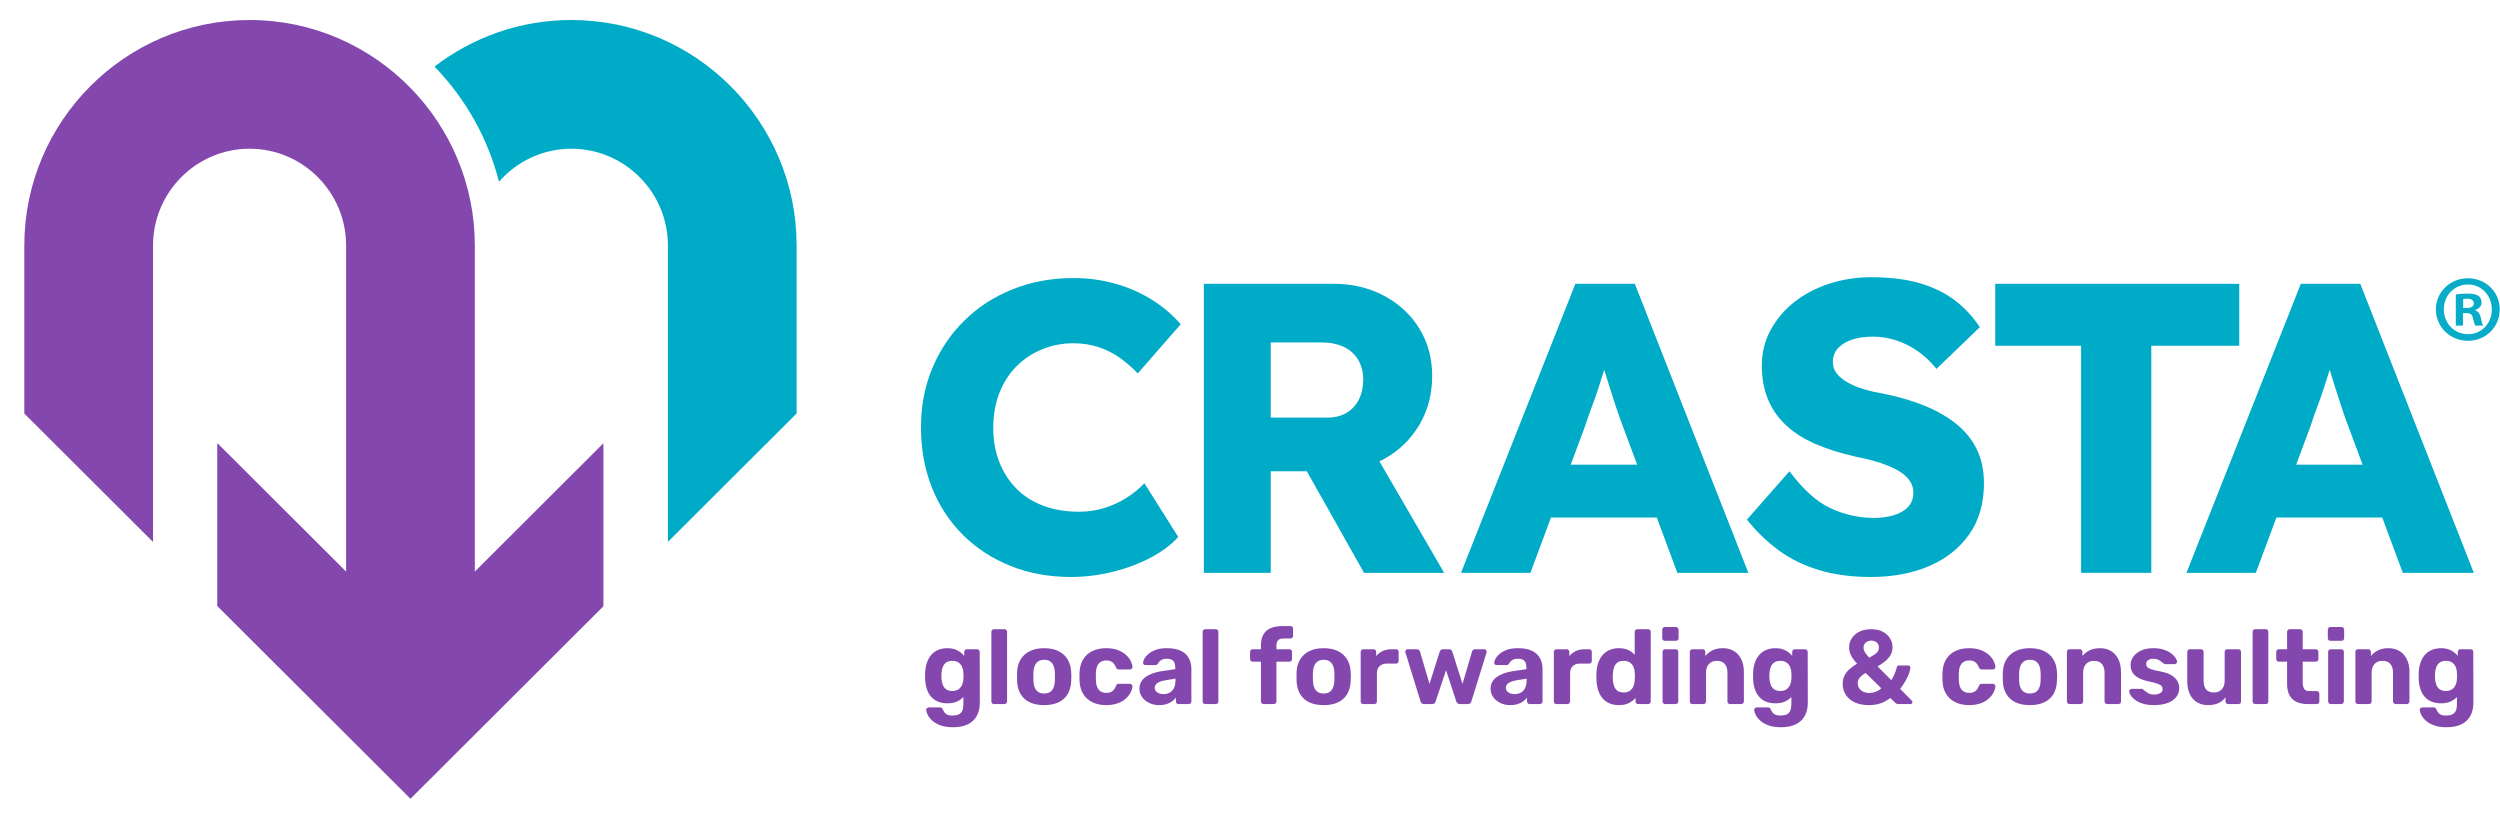 <?xml version="1.0" encoding="UTF-8"?>
<!-- Generator: $$$/GeneralStr/196=Adobe Illustrator 27.6.0, SVG Export Plug-In . SVG Version: 6.00 Build 0)  -->
<svg xmlns="http://www.w3.org/2000/svg" xmlns:xlink="http://www.w3.org/1999/xlink" version="1.1" id="Livello_1" x="0px" y="0px" viewBox="0 0 4061 1330" style="enable-background:new 0 0 4061 1330;" xml:space="preserve">
<style type="text/css">
	.st0{fill:#00ABC8;}
	.st1{fill:#8347AD;}
	.st2{fill:#08ACC8;}
</style>
<g>
	<g>
		<path class="st0" d="M1651.35,594.84c11.84-11.84,25.71-21.01,41.58-27.5c15.87-6.48,32.75-9.73,50.64-9.73    c14.3,0,27.72,2.02,40.24,6.04c12.51,4.02,24.03,9.72,34.54,17.1c10.5,7.38,20.46,15.99,29.84,25.82l69.75-79.82    c-13.41-15.64-29.41-29.17-47.96-40.58c-18.56-11.4-38.56-20.01-60.03-25.82c-21.46-5.8-43.37-8.72-65.73-8.72    c-35.78,0-68.75,6.04-98.93,18.11c-30.18,12.07-56.34,28.95-78.47,50.64c-22.14,21.69-39.47,47.29-51.98,76.8    c-12.52,29.52-18.78,61.71-18.78,96.58c0,35.78,5.92,68.53,17.78,98.26c11.84,29.75,28.72,55.45,50.64,77.13    c21.91,21.7,47.72,38.46,77.47,50.31c29.73,11.84,62.26,17.77,97.59,17.77c22.8,0,45.49-2.8,68.08-8.38    c22.58-5.59,43.14-13.3,61.71-23.14c18.55-9.83,33.42-21.02,44.61-33.54l-55-87.19c-8.5,8.95-18.23,16.88-29.18,23.81    c-10.96,6.93-22.92,12.41-35.88,16.43c-12.98,4.02-26.61,6.04-40.91,6.04c-21.02,0-40.14-3.13-57.34-9.39    c-17.22-6.26-31.86-15.42-43.94-27.5c-12.07-12.07-21.46-26.49-28.17-43.26s-10.06-35.43-10.06-56c0-21.01,3.35-40.01,10.06-57.01    C1630.22,621.11,1639.49,606.69,1651.35,594.84z"></path>
		<path class="st0" d="M2248.63,745.41c24.14-13.41,43.14-31.86,57.01-55.33c13.85-23.48,20.79-49.97,20.79-79.48    c0-28.61-6.94-54.21-20.79-76.8c-13.87-22.57-32.98-40.35-57.34-53.32c-24.38-12.96-51.54-19.46-81.49-19.46h-211.28v469.51    h108.66v-165h58.64l92.94,165h130.12l-105.14-181.08C2243.4,748.17,2246.04,746.85,2248.63,745.41z M2207.38,648.83    c-4.7,9.39-11.4,16.66-20.12,21.8c-8.72,5.14-18.9,7.71-30.52,7.71h-92.56V556.27h82.5c14.3,0,26.49,2.47,36.55,7.38    c10.06,4.92,17.78,11.96,23.14,21.12c5.36,9.17,8.05,19.79,8.05,31.87C2214.42,628.71,2212.07,639.44,2207.38,648.83z"></path>
		<path class="st0" d="M2559.05,461.03l-185.79,469.51h112.68l33.51-89.88h171.85l33.42,89.88h115.36l-184.45-469.51H2559.05z     M2551.46,754.81l23.01-61.71c3.58-11.17,7.38-22.01,11.4-32.53c4.03-10.5,7.71-21.02,11.07-31.53    c2.99-9.35,5.98-18.84,8.96-28.39c2.86,9.32,5.78,18.76,8.81,28.39c3.58,11.4,7.15,22.47,10.73,33.2    c3.58,10.73,7.15,20.79,10.73,30.18l23.2,62.38H2551.46z"></path>
		<path class="st0" d="M3177.48,688.4c-14.54-11.62-31.76-21.47-51.65-29.51c-19.9-8.05-42.15-14.52-66.73-19.46    c-10.73-1.78-21.02-4.12-30.86-7.04c-9.84-2.91-18.56-6.48-26.16-10.73c-7.61-4.24-13.65-9.06-18.11-14.42    c-4.47-5.37-6.71-11.84-6.71-19.45c0-8.49,2.69-15.76,8.05-21.8c5.36-6.04,12.85-10.73,22.47-14.08    c9.61-3.35,21.13-5.03,34.54-5.03c12.96,0,25.59,2.02,37.9,6.04c12.29,4.02,23.91,9.84,34.88,17.44    c10.95,7.61,21.13,17.22,30.51,28.85l70.43-67.74c-11.18-16.99-24.71-31.53-40.58-43.6c-15.88-12.07-34.88-21.35-57.01-27.83    c-22.13-6.48-48.63-9.72-79.48-9.72c-23.26,0-45.61,3.47-67.07,10.39c-21.46,6.94-40.36,16.77-56.68,29.51    c-16.33,12.74-29.29,27.96-38.9,45.62c-9.62,17.67-14.42,37-14.42,58.01c0,19.68,3.12,37.46,9.39,53.32    c6.26,15.88,15.76,29.96,28.5,42.25c12.74,12.31,28.72,22.7,47.96,31.18c19.22,8.5,41.8,15.66,67.74,21.47    c9.39,1.79,18.55,3.92,27.5,6.37c8.94,2.47,17.44,5.37,25.49,8.72c8.05,3.35,14.97,7.04,20.79,11.07    c5.81,4.02,10.39,8.72,13.75,14.08c3.35,5.36,5.03,11.4,5.03,18.11c0,8.95-2.69,16.44-8.05,22.47    c-5.37,6.03-12.98,10.62-22.81,13.75c-9.84,3.13-20.79,4.69-32.87,4.69c-24.14,0-47.52-5.13-70.09-15.42    c-22.58-10.28-45.06-30.4-67.41-60.37l-69.08,78.48c15.19,19.23,32.42,35.88,51.65,49.97c19.22,14.08,41.25,24.82,66.06,32.2    c24.82,7.38,52.65,11.06,83.51,11.06c35.77,0,67.4-5.93,94.91-17.77c27.5-11.84,49.18-29.06,65.06-51.65    c15.87-22.57,23.81-50.19,23.81-82.83c0-21.01-3.92-39.46-11.74-55.33C3203.19,713.79,3192.01,700.04,3177.48,688.4z"></path>
		<polygon class="st0" points="3637.43,461.03 3241.04,461.03 3241.04,561.64 3380.55,561.64 3380.55,930.53 3494.57,930.53     3494.57,561.64 3637.43,561.64   "></polygon>
		<path class="st0" d="M3834.05,461.03h-96.58l-185.79,469.51h112.68l33.51-89.88h171.85l33.42,89.88h115.36L3834.05,461.03z     M3729.88,754.81l23.01-61.71c3.58-11.17,7.38-22.01,11.4-32.53c4.03-10.5,7.71-21.02,11.07-31.53    c2.99-9.35,5.98-18.84,8.96-28.39c2.86,9.32,5.78,18.76,8.81,28.39c3.58,11.4,7.15,22.47,10.73,33.2    c3.58,10.73,7.15,20.79,10.73,30.18l23.2,62.38H3729.88z"></path>
	</g>
	<g>
		<path class="st0" d="M928.13,32.5c-83.55,0-160.6,28.24-222.26,75.63c51.25,53.05,86.91,117.3,104.69,187.01    c28.76-32.74,70.74-53.54,117.57-53.54c86.47,0,156.82,70.56,156.82,157.28v216.56v264.79l209.09-208.64V406.73v-7.86    C1294.04,196.85,1129.89,32.5,928.13,32.5z"></path>
	</g>
	<path class="st1" d="M771.31,928.47v-529.6c0-99.58-39.93-189.95-104.54-256.05C600.3,74.81,507.72,32.5,405.41,32.5   C203.65,32.5,39.5,196.85,39.5,398.87v8.06v264.83l209.09,208.58V615.56V398.87c0-86.72,70.34-157.28,156.82-157.28   s156.82,70.56,156.82,157.28V928.5l-209.3-208.84v264.76l313.85,313.08l313.42-312.75V719.99L771.31,928.47z"></path>
	<g>
		<g>
			<path class="st1" d="M1547.95,1181.33c-8.45,0-15.47-1.11-21.06-3.34s-10.02-4.91-13.27-8.05c-3.25-3.14-5.56-6.25-6.93-9.33     c-1.37-3.08-2.11-5.48-2.22-7.19c-0.12-1.26,0.28-2.29,1.2-3.08c0.92-0.8,1.94-1.2,3.08-1.2h18.32c1.03,0,1.91,0.26,2.65,0.77     c0.74,0.52,1.34,1.4,1.79,2.65c0.57,1.37,1.37,2.83,2.4,4.37s2.6,2.83,4.71,3.86c2.11,1.02,4.93,1.54,8.48,1.54     c3.99,0,7.3-0.57,9.93-1.71c2.62-1.14,4.59-3.08,5.91-5.82c1.31-2.74,1.97-6.45,1.97-11.13v-11.47     c-2.74,2.97-6.19,5.42-10.36,7.36c-4.17,1.94-9.27,2.91-15.32,2.91c-5.94,0-11.16-0.95-15.67-2.83     c-4.51-1.88-8.25-4.57-11.21-8.05c-2.97-3.48-5.25-7.67-6.85-12.58c-1.6-4.9-2.52-10.45-2.74-16.61c-0.12-3.08-0.12-6.1,0-9.08     c0.22-5.93,1.14-11.36,2.74-16.26c1.6-4.9,3.88-9.16,6.85-12.75c2.97-3.6,6.7-6.39,11.21-8.39c4.51-2,9.73-3,15.67-3     c6.28,0,11.64,1.2,16.1,3.59c4.45,2.4,8.1,5.36,10.96,8.9v-6.5c0-1.14,0.4-2.14,1.2-3c0.8-0.86,1.77-1.28,2.91-1.28h16.78     c1.14,0,2.14,0.42,3,1.28c0.86,0.85,1.28,1.86,1.28,3l0.17,82.35c0,8.56-1.66,15.81-4.96,21.74     c-3.31,5.93-8.19,10.47-14.64,13.61C1565.56,1179.76,1557.54,1181.33,1547.95,1181.33z M1547.1,1122.44     c4.11,0,7.44-0.94,10.01-2.83c2.57-1.88,4.48-4.28,5.74-7.19c1.26-2.91,1.94-5.96,2.06-9.16c0.11-1.25,0.17-3.05,0.17-5.39     c0-2.34-0.06-4.14-0.17-5.39c-0.11-3.2-0.8-6.25-2.06-9.16c-1.26-2.91-3.16-5.28-5.74-7.1c-2.57-1.83-5.91-2.74-10.01-2.74     c-4.34,0-7.77,0.94-10.28,2.82c-2.51,1.89-4.34,4.37-5.48,7.45c-1.14,3.08-1.83,6.45-2.06,10.1c-0.11,2.74-0.11,5.42,0,8.05     c0.23,3.76,0.92,7.19,2.06,10.27c1.14,3.08,2.97,5.56,5.48,7.44C1539.33,1121.5,1542.76,1122.44,1547.1,1122.44z"></path>
			<path class="st1" d="M1614.65,1143.66c-1.26,0-2.29-0.4-3.08-1.2c-0.8-0.8-1.2-1.83-1.2-3.08v-113c0-1.25,0.4-2.28,1.2-3.08     s1.83-1.2,3.08-1.2h17.12c1.14,0,2.11,0.4,2.91,1.2c0.79,0.8,1.2,1.83,1.2,3.08v113c0,1.26-0.4,2.29-1.2,3.08     c-0.8,0.8-1.77,1.2-2.91,1.2H1614.65z"></path>
			<path class="st1" d="M1696.2,1145.38c-9.47,0-17.4-1.57-23.8-4.71c-6.4-3.14-11.27-7.62-14.64-13.44     c-3.37-5.82-5.23-12.61-5.57-20.37c-0.11-2.29-0.17-4.88-0.17-7.79c0-2.91,0.06-5.45,0.17-7.62c0.34-7.87,2.29-14.69,5.82-20.46     c3.54-5.76,8.5-10.21,14.89-13.35s14.15-4.71,23.28-4.71c9.01,0,16.72,1.57,23.11,4.71c6.39,3.14,11.36,7.59,14.89,13.35     c3.54,5.77,5.48,12.59,5.82,20.46c0.23,2.17,0.34,4.71,0.34,7.62c0,2.91-0.11,5.51-0.34,7.79c-0.34,7.76-2.2,14.55-5.56,20.37     c-3.37,5.82-8.25,10.3-14.64,13.44S1705.55,1145.38,1696.2,1145.38z M1696.2,1126.54c5.59,0,9.82-1.74,12.67-5.22     c2.85-3.48,4.39-8.58,4.62-15.32c0.11-1.71,0.17-3.99,0.17-6.85c0-2.85-0.06-5.14-0.17-6.85c-0.23-6.62-1.77-11.7-4.62-15.24     s-7.08-5.31-12.67-5.31s-9.84,1.77-12.76,5.31c-2.91,3.54-4.48,8.62-4.7,15.24c-0.12,1.71-0.17,4-0.17,6.85     c0,2.85,0.06,5.13,0.17,6.85c0.22,6.74,1.79,11.84,4.7,15.32C1686.36,1124.8,1690.61,1126.54,1696.2,1126.54z"></path>
			<path class="st1" d="M1796.59,1145.38c-8.33,0-15.67-1.54-22-4.62c-6.33-3.08-11.33-7.56-14.98-13.44     c-3.66-5.87-5.65-12.93-5.99-21.14c-0.12-1.83-0.17-4.14-0.17-6.93c0-2.8,0.06-5.11,0.17-6.94c0.34-8.33,2.31-15.44,5.91-21.32     c3.59-5.87,8.59-10.35,14.98-13.44c6.39-3.08,13.75-4.62,22.09-4.62c7.64,0,14.15,1.05,19.52,3.16     c5.36,2.12,9.76,4.77,13.18,7.96c3.43,3.2,5.97,6.53,7.62,10.02c1.65,3.48,2.54,6.53,2.65,9.16c0.11,1.14-0.26,2.14-1.11,3     c-0.86,0.85-1.86,1.28-3,1.28h-18.32c-1.14,0-2.03-0.31-2.65-0.94c-0.63-0.63-1.23-1.51-1.8-2.65c-1.6-4-3.65-6.85-6.16-8.56     c-2.51-1.71-5.65-2.57-9.42-2.57c-5.13,0-9.19,1.66-12.15,4.96c-2.97,3.31-4.57,8.45-4.8,15.41c-0.11,4.45-0.11,8.5,0,12.15     c0.34,7.08,1.97,12.21,4.88,15.41c2.91,3.2,6.94,4.8,12.07,4.8c3.99,0,7.19-0.86,9.59-2.57c2.4-1.71,4.39-4.56,5.99-8.56     c0.46-1.14,1.03-2.02,1.71-2.65c0.69-0.62,1.6-0.94,2.74-0.94h18.32c1.14,0,2.14,0.43,3,1.28c0.85,0.85,1.23,1.86,1.11,3     c-0.12,1.94-0.66,4.22-1.63,6.85c-0.97,2.63-2.51,5.31-4.62,8.05c-2.11,2.74-4.82,5.28-8.13,7.62     c-3.31,2.34-7.34,4.22-12.07,5.65C1808.37,1144.66,1802.87,1145.38,1796.59,1145.38z"></path>
			<path class="st1" d="M1882.91,1145.38c-6.05,0-11.47-1.17-16.26-3.51c-4.8-2.34-8.62-5.5-11.47-9.5     c-2.85-3.99-4.28-8.45-4.28-13.35c0-8.1,3.28-14.49,9.84-19.17c6.56-4.68,15.21-7.88,25.94-9.59l22.42-3.26v-3.08     c0-4.45-1.03-7.88-3.08-10.28c-2.05-2.39-5.65-3.59-10.78-3.59c-3.77,0-6.79,0.75-9.08,2.23c-2.29,1.48-4.05,3.42-5.31,5.82     c-0.92,1.48-2.22,2.22-3.94,2.22h-16.26c-1.26,0-2.23-0.37-2.91-1.11c-0.68-0.74-0.97-1.63-0.85-2.65c0-1.94,0.74-4.22,2.22-6.85     c1.48-2.62,3.77-5.22,6.85-7.79c3.08-2.57,7.02-4.71,11.81-6.42c4.8-1.71,10.67-2.57,17.63-2.57c7.19,0,13.35,0.85,18.49,2.57     c5.13,1.71,9.24,4.11,12.33,7.19c3.08,3.08,5.36,6.65,6.85,10.7c1.48,4.05,2.22,8.42,2.22,13.1v52.9c0,1.26-0.4,2.29-1.2,3.08     c-0.8,0.8-1.83,1.2-3.08,1.2h-16.78c-1.15,0-2.12-0.4-2.91-1.2c-0.8-0.8-1.2-1.83-1.2-3.08v-6.33c-1.48,2.17-3.48,4.19-5.99,6.08     c-2.51,1.88-5.51,3.39-8.99,4.54C1891.67,1144.8,1887.59,1145.38,1882.91,1145.38z M1889.76,1127.57c3.77,0,7.13-0.8,10.1-2.39     c2.97-1.6,5.31-4.05,7.02-7.36c1.71-3.31,2.57-7.47,2.57-12.5v-2.91l-15.92,2.57c-6.17,1.03-10.68,2.57-13.52,4.62     c-2.86,2.06-4.28,4.57-4.28,7.54c0,2.17,0.66,4.05,1.97,5.65c1.31,1.6,3.05,2.8,5.22,3.59S1887.36,1127.57,1889.76,1127.57z"></path>
			<path class="st1" d="M1957.86,1143.66c-1.26,0-2.29-0.4-3.08-1.2c-0.8-0.8-1.2-1.83-1.2-3.08v-113c0-1.25,0.4-2.28,1.2-3.08     s1.83-1.2,3.08-1.2h17.12c1.14,0,2.11,0.4,2.91,1.2c0.79,0.8,1.2,1.83,1.2,3.08v113c0,1.26-0.4,2.29-1.2,3.08     c-0.8,0.8-1.77,1.2-2.91,1.2H1957.86z"></path>
			<path class="st1" d="M2052.54,1143.66c-1.26,0-2.28-0.4-3.08-1.2c-0.8-0.8-1.2-1.83-1.2-3.08v-64.54h-13.35     c-1.26,0-2.28-0.4-3.08-1.2c-0.8-0.79-1.2-1.82-1.2-3.08v-11.64c0-1.26,0.4-2.29,1.2-3.08c0.8-0.8,1.82-1.2,3.08-1.2h13.35v-6.17     c0-7.3,1.37-13.29,4.11-17.98c2.74-4.68,6.73-8.1,11.98-10.27c5.25-2.17,11.7-3.25,19.35-3.25h12.5c1.26,0,2.28,0.4,3.08,1.2     c0.8,0.8,1.2,1.83,1.2,3.08v11.64c0,1.26-0.4,2.29-1.2,3.08c-0.8,0.8-1.83,1.2-3.08,1.2h-11.47c-4.23,0-7.17,1.03-8.82,3.08     c-1.66,2.06-2.48,5.08-2.48,9.08v5.31h21.05c1.26,0,2.29,0.4,3.08,1.2c0.8,0.8,1.2,1.83,1.2,3.08v11.64c0,1.26-0.4,2.29-1.2,3.08     c-0.8,0.8-1.83,1.2-3.08,1.2h-21.05v64.54c0,1.26-0.4,2.29-1.2,3.08c-0.8,0.8-1.77,1.2-2.91,1.2H2052.54z"></path>
			<path class="st1" d="M2150.22,1145.38c-9.47,0-17.4-1.57-23.8-4.71c-6.4-3.14-11.27-7.62-14.64-13.44     c-3.37-5.82-5.23-12.61-5.57-20.37c-0.11-2.29-0.17-4.88-0.17-7.79c0-2.91,0.06-5.45,0.17-7.62c0.34-7.87,2.29-14.69,5.82-20.46     c3.54-5.76,8.5-10.21,14.89-13.35c6.39-3.14,14.15-4.71,23.28-4.71c9.01,0,16.72,1.57,23.11,4.71     c6.39,3.14,11.36,7.59,14.89,13.35c3.54,5.77,5.48,12.59,5.82,20.46c0.23,2.17,0.34,4.71,0.34,7.62c0,2.91-0.11,5.51-0.34,7.79     c-0.34,7.76-2.2,14.55-5.56,20.37c-3.37,5.82-8.25,10.3-14.64,13.44C2167.46,1143.81,2159.58,1145.38,2150.22,1145.38z      M2150.22,1126.54c5.59,0,9.82-1.74,12.67-5.22c2.85-3.48,4.39-8.58,4.62-15.32c0.11-1.71,0.17-3.99,0.17-6.85     c0-2.85-0.06-5.14-0.17-6.85c-0.23-6.62-1.77-11.7-4.62-15.24c-2.85-3.54-7.08-5.31-12.67-5.31c-5.59,0-9.84,1.77-12.76,5.31     c-2.91,3.54-4.48,8.62-4.7,15.24c-0.12,1.71-0.17,4-0.17,6.85c0,2.85,0.06,5.13,0.17,6.85c0.22,6.74,1.79,11.84,4.7,15.32     C2140.38,1124.8,2144.63,1126.54,2150.22,1126.54z"></path>
			<path class="st1" d="M2214.41,1143.66c-1.14,0-2.11-0.4-2.91-1.2c-0.8-0.8-1.2-1.83-1.2-3.08v-80.47c0-1.14,0.4-2.14,1.2-3     c0.8-0.86,1.77-1.28,2.91-1.28h16.78c1.14,0,2.14,0.42,3,1.28c0.85,0.85,1.28,1.86,1.28,3v6.85c2.85-3.54,6.36-6.27,10.53-8.22     c4.17-1.94,8.99-2.91,14.47-2.91h7.36c1.14,0,2.11,0.4,2.91,1.2c0.8,0.8,1.2,1.83,1.2,3.08v14.72c0,1.26-0.4,2.29-1.2,3.08     c-0.8,0.8-1.77,1.2-2.91,1.2h-15.07c-5.03,0-8.96,1.4-11.82,4.19c-2.85,2.8-4.28,6.76-4.28,11.9v45.37c0,1.26-0.4,2.29-1.2,3.08     c-0.8,0.8-1.83,1.2-3.08,1.2H2214.41z"></path>
			<path class="st1" d="M2313.18,1143.66c-1.6,0-2.83-0.4-3.68-1.2c-0.85-0.8-1.51-1.83-1.97-3.08l-24.48-79.27     c-0.23-0.57-0.34-1.14-0.34-1.71c0-1.03,0.37-1.91,1.11-2.65c0.74-0.74,1.63-1.11,2.65-1.11h15.07c1.48,0,2.62,0.4,3.43,1.2     c0.8,0.8,1.31,1.54,1.54,2.22l15.58,52.9l16.61-52.56c0.23-0.8,0.77-1.63,1.63-2.48c0.86-0.86,2.08-1.28,3.68-1.28h9.76     c1.6,0,2.83,0.42,3.68,1.28c0.85,0.85,1.4,1.68,1.63,2.48l16.61,52.56l15.58-52.9c0.11-0.69,0.6-1.43,1.46-2.22     c0.85-0.8,1.97-1.2,3.34-1.2h15.07c1.03,0,1.91,0.37,2.65,1.11c0.74,0.75,1.11,1.63,1.11,2.65c0,0.57-0.06,1.15-0.17,1.71     l-24.65,79.27c-0.34,1.26-0.94,2.29-1.8,3.08c-0.85,0.8-2.08,1.2-3.68,1.2h-13.18c-1.6,0-2.85-0.4-3.77-1.2     c-0.92-0.8-1.6-1.83-2.05-3.08l-16.61-50.68l-16.95,50.68c-0.34,1.26-0.97,2.29-1.88,3.08c-0.92,0.8-2.17,1.2-3.77,1.2H2313.18z"></path>
			<path class="st1" d="M2453.3,1145.38c-6.05,0-11.47-1.17-16.26-3.51c-4.8-2.34-8.62-5.5-11.47-9.5     c-2.85-3.99-4.28-8.45-4.28-13.35c0-8.1,3.28-14.49,9.84-19.17c6.56-4.68,15.21-7.88,25.94-9.59l22.42-3.26v-3.08     c0-4.45-1.03-7.88-3.08-10.28c-2.05-2.39-5.65-3.59-10.78-3.59c-3.77,0-6.79,0.75-9.08,2.23c-2.29,1.48-4.05,3.42-5.31,5.82     c-0.92,1.48-2.22,2.22-3.94,2.22h-16.26c-1.26,0-2.23-0.37-2.91-1.11c-0.68-0.74-0.97-1.63-0.85-2.65c0-1.94,0.74-4.22,2.22-6.85     c1.48-2.62,3.77-5.22,6.85-7.79c3.08-2.57,7.02-4.71,11.81-6.42c4.8-1.71,10.67-2.57,17.63-2.57c7.19,0,13.35,0.85,18.49,2.57     c5.13,1.71,9.24,4.11,12.33,7.19c3.08,3.08,5.36,6.65,6.85,10.7c1.48,4.05,2.22,8.42,2.22,13.1v52.9c0,1.26-0.4,2.29-1.2,3.08     c-0.8,0.8-1.83,1.2-3.08,1.2h-16.78c-1.15,0-2.12-0.4-2.91-1.2c-0.8-0.8-1.2-1.83-1.2-3.08v-6.33c-1.48,2.17-3.48,4.19-5.99,6.08     c-2.51,1.88-5.51,3.39-8.99,4.54C2462.06,1144.8,2457.98,1145.38,2453.3,1145.38z M2460.15,1127.57c3.77,0,7.13-0.8,10.1-2.39     c2.97-1.6,5.31-4.05,7.02-7.36c1.71-3.31,2.57-7.47,2.57-12.5v-2.91l-15.92,2.57c-6.17,1.03-10.68,2.57-13.52,4.62     c-2.86,2.06-4.28,4.57-4.28,7.54c0,2.17,0.66,4.05,1.97,5.65c1.31,1.6,3.05,2.8,5.22,3.59     C2455.47,1127.17,2457.75,1127.57,2460.15,1127.57z"></path>
			<path class="st1" d="M2528.19,1143.66c-1.14,0-2.11-0.4-2.91-1.2c-0.8-0.8-1.2-1.83-1.2-3.08v-80.47c0-1.14,0.4-2.14,1.2-3     c0.8-0.86,1.77-1.28,2.91-1.28h16.78c1.14,0,2.14,0.42,3,1.28c0.85,0.85,1.28,1.86,1.28,3v6.85c2.85-3.54,6.36-6.27,10.53-8.22     c4.17-1.94,8.99-2.91,14.47-2.91h7.36c1.14,0,2.11,0.4,2.91,1.2c0.8,0.8,1.2,1.83,1.2,3.08v14.72c0,1.26-0.4,2.29-1.2,3.08     c-0.8,0.8-1.77,1.2-2.91,1.2h-15.07c-5.03,0-8.96,1.4-11.82,4.19c-2.85,2.8-4.28,6.76-4.28,11.9v45.37c0,1.26-0.4,2.29-1.2,3.08     c-0.8,0.8-1.83,1.2-3.08,1.2H2528.19z"></path>
			<path class="st1" d="M2629.75,1145.38c-5.71,0-10.78-0.94-15.24-2.83c-4.45-1.88-8.22-4.62-11.3-8.22     c-3.08-3.59-5.42-7.87-7.02-12.84c-1.6-4.96-2.57-10.47-2.91-16.52c-0.12-2.17-0.17-4.14-0.17-5.91c0-1.77,0.06-3.68,0.17-5.74     c0.22-5.93,1.17-11.36,2.82-16.26c1.66-4.9,4-9.16,7.02-12.75c3.03-3.6,6.79-6.39,11.3-8.39c4.51-2,9.62-3,15.32-3     c5.94,0,11.01,1,15.24,3c4.22,2,7.71,4.6,10.45,7.79v-37.32c0-1.25,0.4-2.28,1.2-3.08s1.83-1.2,3.08-1.2h17.63     c1.14,0,2.11,0.4,2.91,1.2s1.2,1.83,1.2,3.08v113c0,1.26-0.4,2.29-1.2,3.08c-0.8,0.8-1.77,1.2-2.91,1.2h-16.43     c-1.15,0-2.12-0.4-2.91-1.2c-0.8-0.8-1.2-1.83-1.2-3.08v-5.82c-2.85,3.43-6.45,6.25-10.79,8.48     C2641.68,1144.26,2636.26,1145.38,2629.75,1145.38z M2637.63,1124.83c4.22,0,7.62-0.97,10.18-2.91c2.57-1.94,4.45-4.39,5.65-7.36     c1.2-2.97,1.86-6.16,1.97-9.59c0.23-2.17,0.34-4.34,0.34-6.5s-0.11-4.28-0.34-6.33c-0.11-3.2-0.8-6.19-2.06-8.99     c-1.26-2.8-3.16-5.11-5.74-6.93c-2.57-1.83-5.91-2.74-10.01-2.74c-4.34,0-7.77,0.94-10.28,2.82c-2.51,1.89-4.3,4.37-5.39,7.45     c-1.09,3.08-1.74,6.45-1.97,10.1c-0.34,3.54-0.34,7.08,0,10.61c0.23,3.66,0.88,7.02,1.97,10.1c1.08,3.08,2.88,5.57,5.39,7.45     C2629.86,1123.89,2633.29,1124.83,2637.63,1124.83z"></path>
			<path class="st1" d="M2704.26,1040.94c-1.15,0-2.12-0.4-2.91-1.2c-0.8-0.8-1.2-1.82-1.2-3.08v-13.7c0-1.26,0.4-2.31,1.2-3.17     c0.79-0.85,1.76-1.28,2.91-1.28h17.98c1.25,0,2.31,0.43,3.16,1.28c0.86,0.86,1.28,1.91,1.28,3.17v13.7     c0,1.26-0.42,2.28-1.28,3.08c-0.85,0.8-1.91,1.2-3.16,1.2H2704.26z M2704.77,1143.66c-1.14,0-2.11-0.4-2.91-1.2     c-0.8-0.8-1.2-1.83-1.2-3.08v-80.47c0-1.26,0.4-2.29,1.2-3.08c0.8-0.8,1.77-1.2,2.91-1.2h17.12c1.25,0,2.28,0.4,3.08,1.2     c0.79,0.8,1.2,1.83,1.2,3.08v80.47c0,1.26-0.4,2.29-1.2,3.08c-0.8,0.8-1.83,1.2-3.08,1.2H2704.77z"></path>
			<path class="st1" d="M2749.04,1143.66c-1.14,0-2.11-0.4-2.91-1.2c-0.8-0.8-1.2-1.83-1.2-3.08v-80.47c0-1.26,0.4-2.29,1.2-3.08     c0.8-0.8,1.77-1.2,2.91-1.2h16.78c1.25,0,2.28,0.4,3.08,1.2c0.79,0.8,1.2,1.83,1.2,3.08v6.68c2.97-3.66,6.79-6.68,11.47-9.08     c4.68-2.4,10.39-3.59,17.12-3.59s12.64,1.51,17.72,4.54c5.08,3.03,9.07,7.42,11.98,13.18c2.91,5.77,4.37,12.76,4.37,20.97v47.77     c0,1.26-0.43,2.29-1.29,3.08c-0.85,0.8-1.86,1.2-3,1.2h-18.15c-1.26,0-2.29-0.4-3.08-1.2c-0.8-0.8-1.2-1.83-1.2-3.08v-46.74     c0-6.05-1.46-10.75-4.37-14.12c-2.91-3.36-7.16-5.05-12.76-5.05c-5.36,0-9.64,1.69-12.84,5.05c-3.2,3.37-4.8,8.07-4.8,14.12     v46.74c0,1.26-0.4,2.29-1.2,3.08c-0.8,0.8-1.77,1.2-2.91,1.2H2749.04z"></path>
			<path class="st1" d="M2892.92,1181.33c-8.45,0-15.47-1.11-21.06-3.34c-5.59-2.22-10.02-4.91-13.27-8.05     c-3.25-3.14-5.56-6.25-6.93-9.33c-1.37-3.08-2.11-5.48-2.22-7.19c-0.12-1.26,0.28-2.29,1.2-3.08c0.92-0.8,1.94-1.2,3.08-1.2     h18.32c1.03,0,1.91,0.26,2.65,0.77c0.74,0.52,1.34,1.4,1.79,2.65c0.57,1.37,1.37,2.83,2.4,4.37s2.6,2.83,4.71,3.86     c2.11,1.02,4.93,1.54,8.48,1.54c3.99,0,7.3-0.57,9.93-1.71c2.62-1.14,4.59-3.08,5.91-5.82c1.31-2.74,1.97-6.45,1.97-11.13v-11.47     c-2.74,2.97-6.19,5.42-10.36,7.36c-4.17,1.94-9.27,2.91-15.32,2.91c-5.94,0-11.16-0.95-15.67-2.83     c-4.51-1.88-8.25-4.57-11.21-8.05c-2.97-3.48-5.25-7.67-6.85-12.58c-1.6-4.9-2.52-10.45-2.74-16.61c-0.12-3.08-0.12-6.1,0-9.08     c0.22-5.93,1.14-11.36,2.74-16.26c1.6-4.9,3.88-9.16,6.85-12.75c2.97-3.6,6.7-6.39,11.21-8.39c4.51-2,9.73-3,15.67-3     c6.28,0,11.64,1.2,16.1,3.59c4.45,2.4,8.1,5.36,10.96,8.9v-6.5c0-1.14,0.4-2.14,1.2-3c0.8-0.86,1.77-1.28,2.91-1.28h16.78     c1.14,0,2.14,0.42,3,1.28c0.86,0.85,1.28,1.86,1.28,3l0.17,82.35c0,8.56-1.66,15.81-4.96,21.74     c-3.31,5.93-8.19,10.47-14.64,13.61C2910.52,1179.76,2902.51,1181.33,2892.92,1181.33z M2892.07,1122.44     c4.11,0,7.44-0.94,10.01-2.83c2.57-1.88,4.48-4.28,5.74-7.19c1.26-2.91,1.94-5.96,2.06-9.16c0.11-1.25,0.17-3.05,0.17-5.39     c0-2.34-0.06-4.14-0.17-5.39c-0.11-3.2-0.8-6.25-2.06-9.16c-1.26-2.91-3.16-5.28-5.74-7.1c-2.57-1.83-5.91-2.74-10.01-2.74     c-4.34,0-7.77,0.94-10.28,2.82c-2.51,1.89-4.34,4.37-5.48,7.45c-1.14,3.08-1.83,6.45-2.06,10.1c-0.11,2.74-0.11,5.42,0,8.05     c0.23,3.76,0.92,7.19,2.06,10.27c1.14,3.08,2.97,5.56,5.48,7.44C2884.3,1121.5,2887.73,1122.44,2892.07,1122.44z"></path>
			<path class="st1" d="M3035.87,1145.38c-8.56,0-16.04-1.4-22.43-4.2c-6.39-2.79-11.36-6.82-14.89-12.07s-5.31-11.41-5.31-18.49     c0-5.02,1-9.47,3-13.35c1.99-3.88,4.77-7.39,8.3-10.53s7.59-6.02,12.15-8.65c-4.68-5.02-8.02-9.59-10.02-13.7     c-1.99-4.11-3-8.33-3-12.67c0-5.25,1.37-10.1,4.11-14.55s6.79-8.07,12.16-10.87c5.36-2.8,11.92-4.2,19.68-4.2     c7.31,0,13.53,1.34,18.66,4.02c5.14,2.68,9.08,6.25,11.82,10.7s4.11,9.31,4.11,14.55c0,4.68-1.05,8.88-3.16,12.59     c-2.11,3.71-5,7.05-8.65,10.01c-3.66,2.97-7.82,5.82-12.5,8.56l22.43,22.42c1.14-1.94,2.57-4.62,4.28-8.05     c1.71-3.42,3.25-7.81,4.62-13.18c0.34-1.83,1.54-2.74,3.6-2.74h14.89c1.03,0,1.85,0.32,2.48,0.95c0.63,0.62,0.94,1.45,0.94,2.48     c-0.11,2.17-0.63,4.71-1.54,7.62c-0.92,2.91-2.17,5.97-3.77,9.16c-1.59,3.2-3.36,6.33-5.31,9.41c-1.94,3.08-3.88,5.94-5.82,8.56     l18.66,18.83c0.8,0.92,1.2,1.77,1.2,2.57c0,0.92-0.29,1.66-0.85,2.23c-0.57,0.57-1.37,0.85-2.4,0.85h-19.69     c-1.14,0-2.06-0.2-2.74-0.6c-0.69-0.4-1.31-0.77-1.88-1.11l-8.56-8.22c-4.57,3.77-9.67,6.65-15.32,8.65     C3049.48,1144.37,3043.06,1145.38,3035.87,1145.38z M3035.87,1125.69c3.76,0,7.33-0.6,10.7-1.8c3.36-1.2,6.47-3.16,9.33-5.91     l-25.33-24.82c-3.54,1.94-6.56,4.25-9.08,6.93c-2.51,2.68-3.77,5.91-3.77,9.67c0,3.31,0.86,6.16,2.57,8.56     c1.71,2.4,3.96,4.22,6.76,5.48C3029.85,1125.06,3032.79,1125.69,3035.87,1125.69z M3036.56,1068.33c2.85-1.6,5.48-3.16,7.87-4.7     c2.4-1.54,4.28-3.26,5.65-5.14c1.37-1.88,2.06-4.02,2.06-6.42c0-3.53-1.2-6.33-3.59-8.39c-2.4-2.06-5.37-3.08-8.91-3.08     c-3.31,0-6.22,1.03-8.73,3.08c-2.52,2.05-3.77,4.85-3.77,8.39c0,1.6,0.28,3.17,0.85,4.71c0.57,1.54,1.54,3.23,2.91,5.05     C3032.28,1063.65,3034.16,1065.83,3036.56,1068.33z"></path>
			<path class="st1" d="M3198.34,1145.38c-8.33,0-15.67-1.54-22-4.62c-6.33-3.08-11.33-7.56-14.98-13.44     c-3.66-5.87-5.65-12.93-5.99-21.14c-0.12-1.83-0.17-4.14-0.17-6.93c0-2.8,0.06-5.11,0.17-6.94c0.34-8.33,2.31-15.44,5.91-21.32     c3.59-5.87,8.59-10.35,14.98-13.44c6.39-3.08,13.75-4.62,22.09-4.62c7.64,0,14.15,1.05,19.52,3.16     c5.36,2.12,9.76,4.77,13.18,7.96c3.43,3.2,5.97,6.53,7.62,10.02c1.65,3.48,2.54,6.53,2.65,9.16c0.11,1.14-0.26,2.14-1.11,3     c-0.86,0.85-1.86,1.28-3,1.28h-18.32c-1.14,0-2.03-0.31-2.65-0.94c-0.63-0.63-1.23-1.51-1.8-2.65c-1.6-4-3.65-6.85-6.16-8.56     c-2.51-1.71-5.65-2.57-9.42-2.57c-5.13,0-9.19,1.66-12.15,4.96c-2.97,3.31-4.57,8.45-4.8,15.41c-0.11,4.45-0.11,8.5,0,12.15     c0.34,7.08,1.97,12.21,4.88,15.41c2.91,3.2,6.94,4.8,12.07,4.8c3.99,0,7.19-0.86,9.59-2.57c2.4-1.71,4.39-4.56,5.99-8.56     c0.46-1.14,1.03-2.02,1.71-2.65c0.69-0.62,1.6-0.94,2.74-0.94h18.32c1.14,0,2.14,0.43,3,1.28c0.85,0.85,1.23,1.86,1.11,3     c-0.12,1.94-0.66,4.22-1.63,6.85c-0.97,2.63-2.51,5.31-4.62,8.05s-4.82,5.28-8.13,7.62c-3.31,2.34-7.34,4.22-12.07,5.65     C3210.12,1144.66,3204.62,1145.38,3198.34,1145.38z"></path>
			<path class="st1" d="M3297.44,1145.38c-9.47,0-17.4-1.57-23.79-4.71c-6.4-3.14-11.27-7.62-14.64-13.44     c-3.37-5.82-5.23-12.61-5.57-20.37c-0.11-2.29-0.17-4.88-0.17-7.79c0-2.91,0.06-5.45,0.17-7.62c0.34-7.87,2.29-14.69,5.82-20.46     c3.54-5.76,8.5-10.21,14.89-13.35s14.15-4.71,23.28-4.71c9.01,0,16.72,1.57,23.12,4.71c6.39,3.14,11.36,7.59,14.89,13.35     c3.54,5.77,5.48,12.59,5.82,20.46c0.23,2.17,0.34,4.71,0.34,7.62c0,2.91-0.11,5.51-0.34,7.79c-0.34,7.76-2.2,14.55-5.56,20.37     c-3.37,5.82-8.25,10.3-14.64,13.44S3306.79,1145.38,3297.44,1145.38z M3297.44,1126.54c5.59,0,9.82-1.74,12.67-5.22     c2.85-3.48,4.39-8.58,4.62-15.32c0.11-1.71,0.17-3.99,0.17-6.85c0-2.85-0.06-5.14-0.17-6.85c-0.23-6.62-1.77-11.7-4.62-15.24     s-7.08-5.31-12.67-5.31c-5.59,0-9.84,1.77-12.76,5.31c-2.91,3.54-4.48,8.62-4.7,15.24c-0.12,1.71-0.17,4-0.17,6.85     c0,2.85,0.06,5.13,0.17,6.85c0.23,6.74,1.79,11.84,4.7,15.32C3287.59,1124.8,3291.84,1126.54,3297.44,1126.54z"></path>
			<path class="st1" d="M3361.62,1143.66c-1.14,0-2.11-0.4-2.91-1.2c-0.8-0.8-1.2-1.83-1.2-3.08v-80.47c0-1.26,0.4-2.29,1.2-3.08     c0.8-0.8,1.77-1.2,2.91-1.2h16.78c1.25,0,2.28,0.4,3.08,1.2c0.79,0.8,1.2,1.83,1.2,3.08v6.68c2.97-3.66,6.79-6.68,11.47-9.08     c4.68-2.4,10.39-3.59,17.12-3.59c6.73,0,12.64,1.51,17.72,4.54c5.08,3.03,9.07,7.42,11.98,13.18c2.91,5.77,4.37,12.76,4.37,20.97     v47.77c0,1.26-0.43,2.29-1.29,3.08c-0.85,0.8-1.86,1.2-3,1.2h-18.15c-1.26,0-2.29-0.4-3.08-1.2c-0.8-0.8-1.2-1.83-1.2-3.08     v-46.74c0-6.05-1.46-10.75-4.37-14.12c-2.91-3.36-7.16-5.05-12.76-5.05c-5.36,0-9.64,1.69-12.84,5.05     c-3.2,3.37-4.8,8.07-4.8,14.12v46.74c0,1.26-0.4,2.29-1.2,3.08c-0.8,0.8-1.77,1.2-2.91,1.2H3361.62z"></path>
			<path class="st1" d="M3498.7,1145.38c-7.08,0-13.16-0.83-18.23-2.48c-5.08-1.65-9.19-3.68-12.33-6.07     c-3.14-2.4-5.48-4.82-7.02-7.28c-1.54-2.45-2.37-4.54-2.48-6.25c-0.12-1.25,0.28-2.28,1.2-3.08c0.91-0.79,1.83-1.2,2.74-1.2     h16.61c0.34,0,0.69,0.06,1.03,0.17c0.34,0.11,0.69,0.4,1.03,0.85c1.48,1.03,3.02,2.2,4.62,3.51c1.6,1.31,3.45,2.43,5.56,3.34     c2.11,0.92,4.77,1.37,7.96,1.37c3.77,0,6.96-0.77,9.59-2.31c2.62-1.54,3.94-3.74,3.94-6.59c0-2.06-0.6-3.77-1.79-5.13     c-1.2-1.37-3.46-2.63-6.76-3.77c-3.31-1.14-8.22-2.4-14.72-3.77c-6.16-1.37-11.41-3.2-15.75-5.48c-4.34-2.29-7.59-5.16-9.76-8.65     s-3.25-7.67-3.25-12.59c0-4.45,1.4-8.73,4.19-12.84c2.8-4.11,6.93-7.51,12.41-10.18c5.48-2.68,12.33-4.02,20.54-4.02     c6.28,0,11.79,0.77,16.52,2.31c4.74,1.54,8.7,3.48,11.9,5.82c3.19,2.34,5.62,4.74,7.28,7.19c1.65,2.45,2.54,4.6,2.65,6.42     c0.11,1.15-0.23,2.12-1.03,2.91c-0.8,0.8-1.71,1.2-2.74,1.2h-15.24c-0.57,0-1.08-0.09-1.54-0.26c-0.46-0.17-0.86-0.43-1.2-0.77     c-1.37-0.91-2.77-1.97-4.19-3.16c-1.43-1.2-3.11-2.25-5.05-3.17c-1.94-0.91-4.45-1.37-7.53-1.37c-3.77,0-6.65,0.83-8.65,2.48     c-2,1.66-3,3.74-3,6.25c0,1.6,0.51,3.08,1.54,4.45c1.03,1.37,3.14,2.62,6.33,3.76c3.2,1.15,8.05,2.34,14.55,3.6     c7.76,1.37,13.93,3.42,18.49,6.16c4.56,2.74,7.84,5.91,9.84,9.5c1.99,3.6,3,7.45,3,11.56c0,5.36-1.6,10.13-4.8,14.3     c-3.2,4.17-7.85,7.42-13.95,9.76C3515.11,1144.21,3507.6,1145.38,3498.7,1145.38z"></path>
			<path class="st1" d="M3586.55,1145.38c-6.62,0-12.47-1.51-17.55-4.54c-5.08-3.02-9.02-7.41-11.81-13.18     c-2.8-5.76-4.2-12.76-4.2-20.97v-47.76c0-1.26,0.4-2.29,1.2-3.08c0.79-0.8,1.76-1.2,2.91-1.2h18.15c1.26,0,2.29,0.4,3.08,1.2     c0.8,0.8,1.2,1.83,1.2,3.08v46.74c0,12.79,5.59,19.18,16.78,19.18c5.36,0,9.61-1.68,12.76-5.05c3.13-3.36,4.7-8.07,4.7-14.13     v-46.74c0-1.26,0.4-2.29,1.2-3.08c0.8-0.8,1.83-1.2,3.08-1.2h18.15c1.14,0,2.11,0.4,2.91,1.2c0.8,0.8,1.2,1.83,1.2,3.08v80.47     c0,1.26-0.4,2.29-1.2,3.08c-0.8,0.8-1.77,1.2-2.91,1.2h-16.78c-1.25,0-2.28-0.4-3.08-1.2c-0.8-0.8-1.2-1.83-1.2-3.08v-6.68     c-2.97,4.11-6.79,7.25-11.47,9.42C3598.99,1144.29,3593.28,1145.38,3586.55,1145.38z"></path>
			<path class="st1" d="M3663.45,1143.66c-1.26,0-2.29-0.4-3.08-1.2c-0.8-0.8-1.2-1.83-1.2-3.08v-113c0-1.25,0.4-2.28,1.2-3.08     s1.83-1.2,3.08-1.2h17.12c1.14,0,2.11,0.4,2.91,1.2c0.79,0.8,1.2,1.83,1.2,3.08v113c0,1.26-0.4,2.29-1.2,3.08     c-0.8,0.8-1.77,1.2-2.91,1.2H3663.45z"></path>
			<path class="st1" d="M3748.54,1143.66c-7.08,0-13.12-1.17-18.15-3.51c-5.02-2.34-8.81-5.97-11.38-10.88     c-2.57-4.9-3.86-11.07-3.86-18.49v-35.95h-13.35c-1.25,0-2.28-0.4-3.08-1.2c-0.8-0.79-1.2-1.82-1.2-3.08v-11.64     c0-1.26,0.4-2.29,1.2-3.08c0.8-0.8,1.83-1.2,3.08-1.2h13.35v-28.25c0-1.25,0.43-2.28,1.28-3.08c0.86-0.8,1.86-1.2,3-1.2h16.78     c1.25,0,2.28,0.4,3.08,1.2c0.8,0.8,1.2,1.83,1.2,3.08v28.25h21.4c1.14,0,2.11,0.4,2.91,1.2c0.8,0.8,1.2,1.83,1.2,3.08v11.64     c0,1.26-0.4,2.29-1.2,3.08c-0.8,0.8-1.77,1.2-2.91,1.2h-21.4v33.9c0,4.34,0.77,7.74,2.31,10.18c1.54,2.46,4.25,3.68,8.13,3.68     h12.5c1.14,0,2.11,0.4,2.91,1.2s1.2,1.77,1.2,2.91v12.67c0,1.26-0.4,2.29-1.2,3.08c-0.8,0.8-1.77,1.2-2.91,1.2H3748.54z"></path>
			<path class="st1" d="M3785.43,1040.94c-1.15,0-2.12-0.4-2.91-1.2c-0.8-0.8-1.2-1.82-1.2-3.08v-13.7c0-1.26,0.4-2.31,1.2-3.17     c0.79-0.85,1.76-1.28,2.91-1.28h17.98c1.25,0,2.31,0.43,3.16,1.28c0.86,0.86,1.28,1.91,1.28,3.17v13.7     c0,1.26-0.42,2.28-1.28,3.08c-0.85,0.8-1.91,1.2-3.16,1.2H3785.43z M3785.95,1143.66c-1.14,0-2.11-0.4-2.91-1.2     c-0.8-0.8-1.2-1.83-1.2-3.08v-80.47c0-1.26,0.4-2.29,1.2-3.08c0.8-0.8,1.77-1.2,2.91-1.2h17.12c1.25,0,2.28,0.4,3.08,1.2     c0.79,0.8,1.2,1.83,1.2,3.08v80.47c0,1.26-0.4,2.29-1.2,3.08c-0.8,0.8-1.83,1.2-3.08,1.2H3785.95z"></path>
			<path class="st1" d="M3830.22,1143.66c-1.14,0-2.11-0.4-2.91-1.2c-0.8-0.8-1.2-1.83-1.2-3.08v-80.47c0-1.26,0.4-2.29,1.2-3.08     c0.8-0.8,1.77-1.2,2.91-1.2H3847c1.25,0,2.28,0.4,3.08,1.2c0.79,0.8,1.2,1.83,1.2,3.08v6.68c2.97-3.66,6.79-6.68,11.47-9.08     c4.68-2.4,10.39-3.59,17.12-3.59c6.73,0,12.64,1.51,17.72,4.54c5.08,3.03,9.07,7.42,11.98,13.18c2.91,5.77,4.37,12.76,4.37,20.97     v47.77c0,1.26-0.43,2.29-1.29,3.08c-0.85,0.8-1.86,1.2-3,1.2h-18.15c-1.26,0-2.29-0.4-3.08-1.2c-0.8-0.8-1.2-1.83-1.2-3.08     v-46.74c0-6.05-1.46-10.75-4.37-14.12c-2.91-3.36-7.16-5.05-12.76-5.05c-5.36,0-9.64,1.69-12.84,5.05     c-3.2,3.37-4.8,8.07-4.8,14.12v46.74c0,1.26-0.4,2.29-1.2,3.08c-0.8,0.8-1.77,1.2-2.91,1.2H3830.22z"></path>
			<path class="st1" d="M3974.1,1181.33c-8.45,0-15.47-1.11-21.06-3.34c-5.59-2.22-10.02-4.91-13.27-8.05s-5.56-6.25-6.93-9.33     c-1.37-3.08-2.11-5.48-2.22-7.19c-0.12-1.26,0.28-2.29,1.2-3.08c0.92-0.8,1.94-1.2,3.08-1.2h18.32c1.03,0,1.91,0.26,2.65,0.77     c0.74,0.52,1.34,1.4,1.79,2.65c0.57,1.37,1.37,2.83,2.4,4.37c1.03,1.54,2.6,2.83,4.71,3.86c2.11,1.02,4.93,1.54,8.48,1.54     c3.99,0,7.3-0.57,9.93-1.71c2.62-1.14,4.59-3.08,5.91-5.82c1.31-2.74,1.97-6.45,1.97-11.13v-11.47     c-2.74,2.97-6.19,5.42-10.36,7.36c-4.17,1.94-9.27,2.91-15.32,2.91c-5.94,0-11.16-0.95-15.67-2.83     c-4.51-1.88-8.25-4.57-11.21-8.05c-2.97-3.48-5.25-7.67-6.85-12.58c-1.6-4.9-2.52-10.45-2.74-16.61c-0.12-3.08-0.12-6.1,0-9.08     c0.23-5.93,1.14-11.36,2.74-16.26c1.6-4.9,3.88-9.16,6.85-12.75c2.97-3.6,6.7-6.39,11.21-8.39c4.51-2,9.73-3,15.67-3     c6.28,0,11.64,1.2,16.1,3.59c4.45,2.4,8.1,5.36,10.96,8.9v-6.5c0-1.14,0.4-2.14,1.2-3c0.8-0.86,1.77-1.28,2.91-1.28h16.78     c1.14,0,2.14,0.42,3,1.28c0.86,0.85,1.28,1.86,1.28,3l0.17,82.35c0,8.56-1.66,15.81-4.96,21.74     c-3.31,5.93-8.19,10.47-14.64,13.61C3991.7,1179.76,3983.68,1181.33,3974.1,1181.33z M3973.24,1122.44     c4.11,0,7.44-0.94,10.01-2.83c2.57-1.88,4.48-4.28,5.74-7.19c1.26-2.91,1.94-5.96,2.06-9.16c0.11-1.25,0.17-3.05,0.17-5.39     c0-2.34-0.06-4.14-0.17-5.39c-0.11-3.2-0.8-6.25-2.06-9.16c-1.26-2.91-3.17-5.28-5.74-7.1c-2.57-1.83-5.91-2.74-10.01-2.74     c-4.34,0-7.77,0.94-10.28,2.82c-2.51,1.89-4.34,4.37-5.48,7.45c-1.14,3.08-1.83,6.45-2.06,10.1c-0.11,2.74-0.11,5.42,0,8.05     c0.23,3.76,0.92,7.19,2.06,10.27c1.14,3.08,2.97,5.56,5.48,7.44C3965.48,1121.5,3968.9,1122.44,3973.24,1122.44z"></path>
		</g>
	</g>
</g>
<g>
	<path class="st2" d="M4060.58,502.47c0,28.61-22.46,51.11-51.71,51.11c-28.93,0-52.04-22.46-52.04-51.11   c0-28.01,23.1-50.47,52.04-50.47C4038.12,452,4060.58,474.46,4060.58,502.47z M3969.77,502.47c0,22.46,16.64,40.34,39.42,40.34   c22.18,0,38.49-17.84,38.49-40.02c0-22.46-16.31-40.62-38.78-40.62C3986.41,462.13,3969.77,480.29,3969.77,502.47z M4000.87,528.95   h-11.69v-50.51c4.62-0.92,11.09-1.53,19.41-1.53c9.52,0,13.86,1.53,17.56,3.7c2.77,2.17,4.94,6.15,4.94,11.09   c0,5.55-4.3,9.84-10.45,11.69v0.6c4.94,1.85,7.71,5.55,9.24,12.3c1.53,7.71,2.45,10.77,3.7,12.62h-12.62   c-1.53-1.85-2.45-6.47-4.02-12.3c-0.92-5.55-4.02-8-10.45-8h-5.55v20.33H4000.87z M4001.19,500.3h5.55   c6.47,0,11.69-2.17,11.69-7.39c0-4.62-3.38-7.71-10.77-7.71c-3.09,0-5.22,0.32-6.47,0.6V500.3z"></path>
</g>
</svg>
